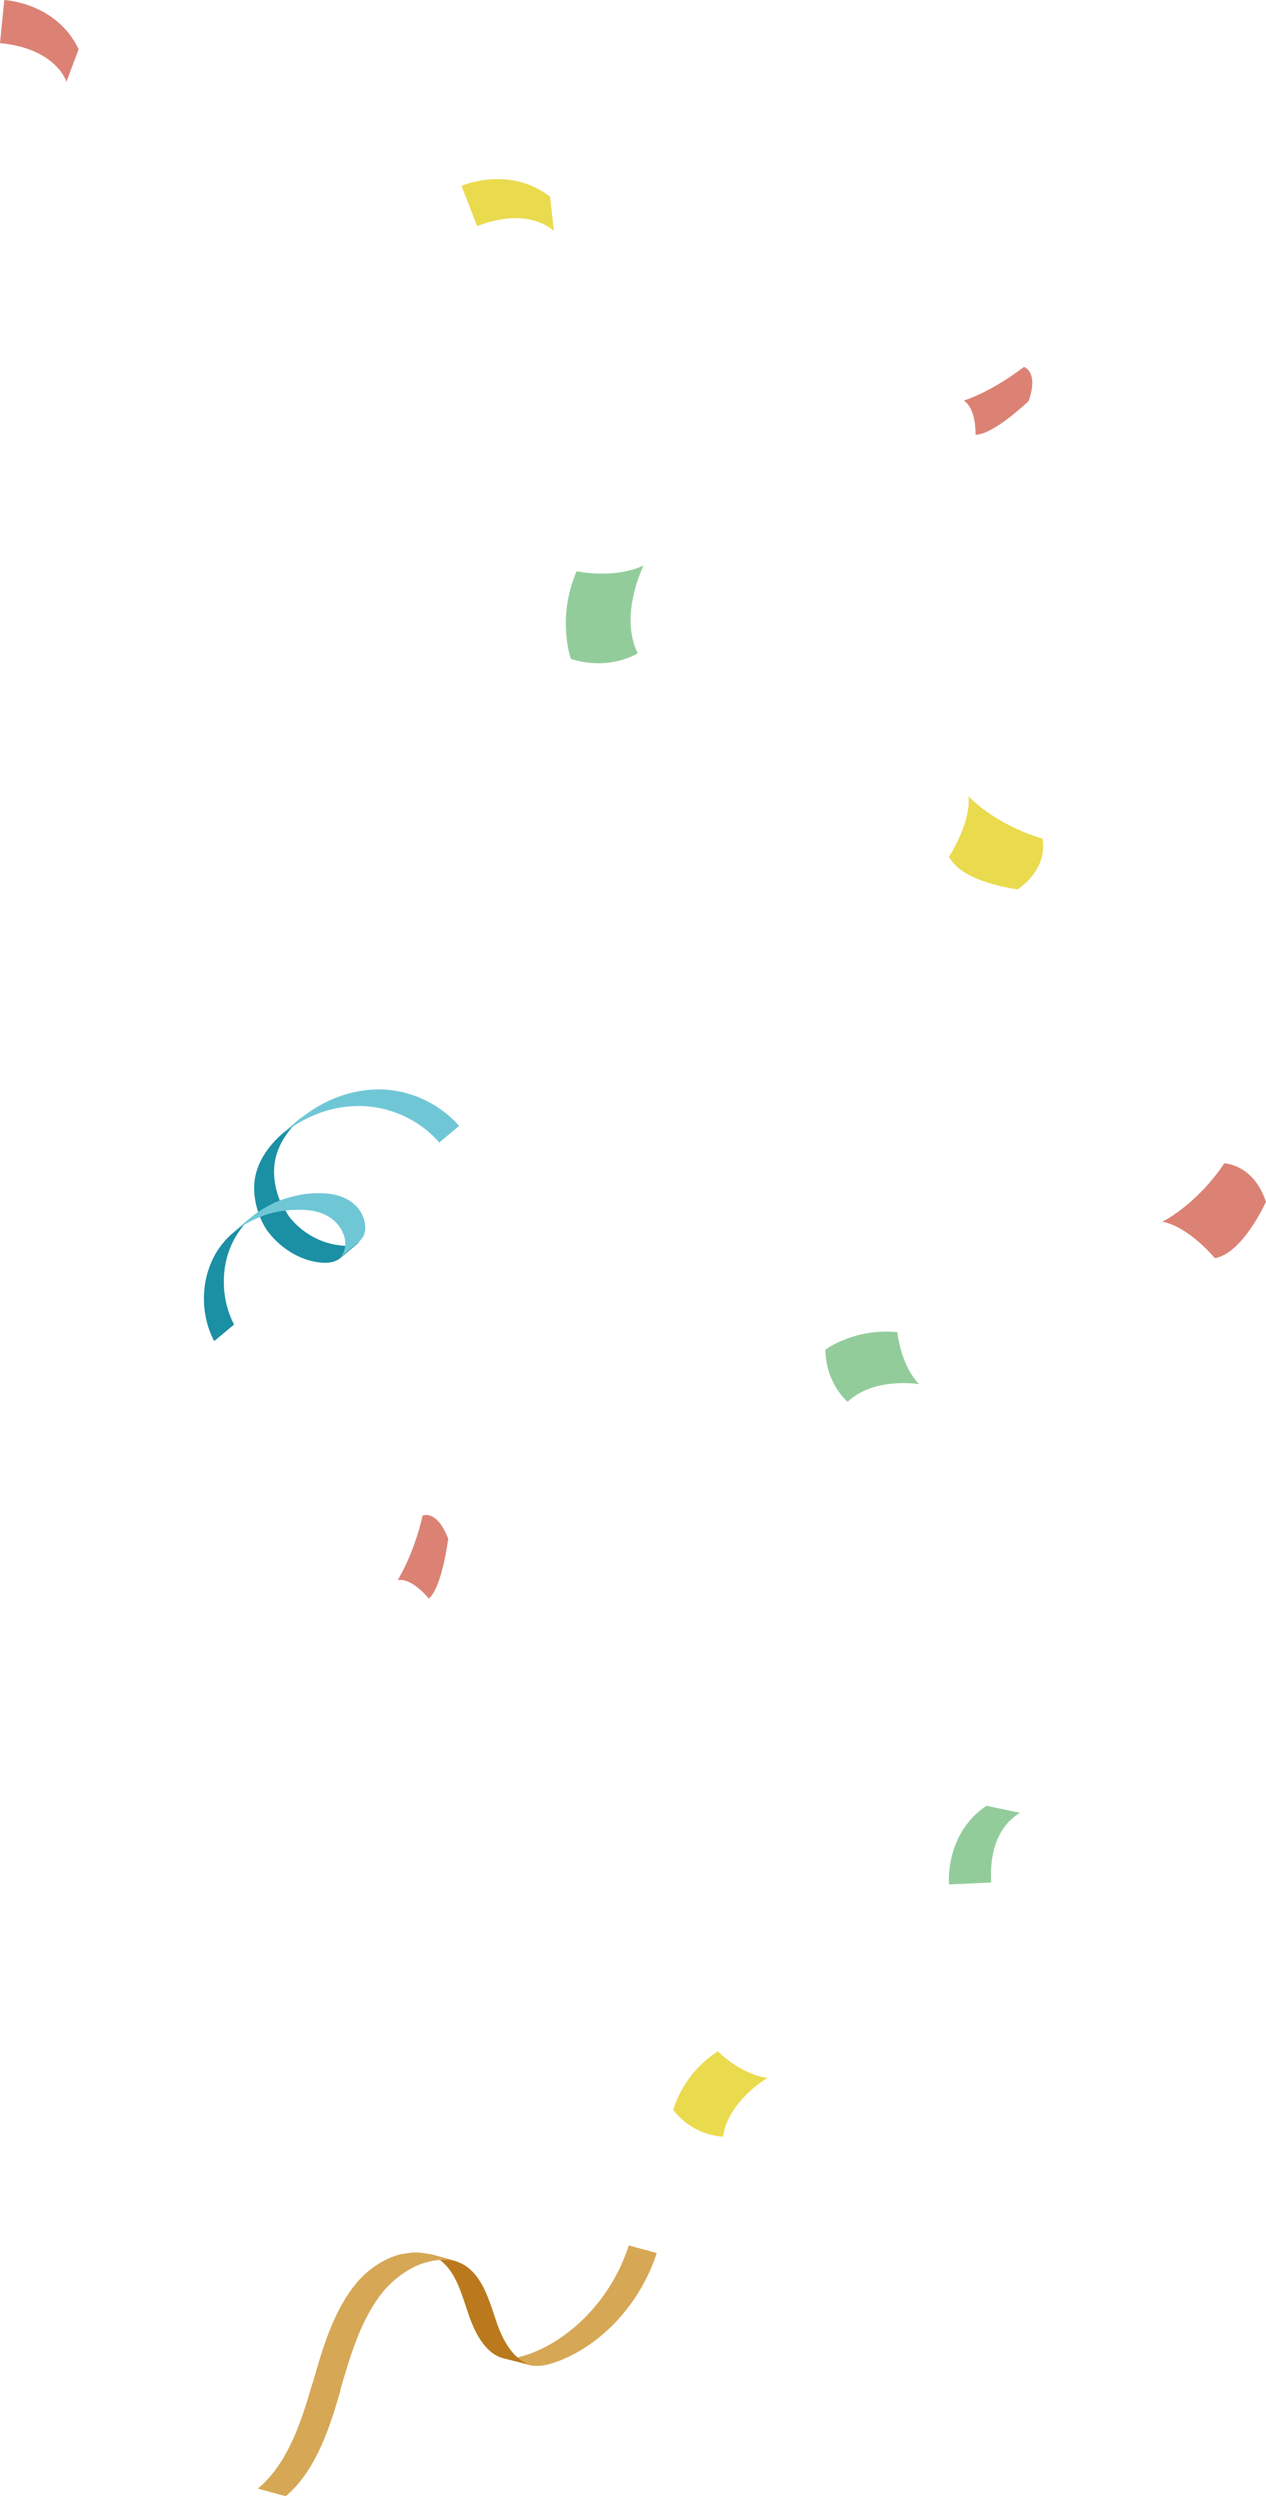 <?xml version="1.0" encoding="UTF-8"?>
<svg id="_レイヤー_1" data-name="レイヤー 1" xmlns="http://www.w3.org/2000/svg" xmlns:xlink="http://www.w3.org/1999/xlink" viewBox="0 0 267.2 527.3">
  <defs>
    <style>
      .cls-1 {
        fill: rgba(229, 208, 33, .8);
      }

      .cls-1, .cls-2, .cls-3, .cls-4, .cls-5, .cls-6, .cls-7, .cls-8 {
        stroke-width: 0px;
      }

      .cls-9 {
        clip-path: url(#clippath);
      }

      .cls-2 {
        fill: none;
      }

      .cls-10 {
        clip-path: url(#clippath-1);
      }

      .cls-3 {
        fill: #6fc7d6;
      }

      .cls-4 {
        fill: #93cc9b;
      }

      .cls-5 {
        fill: #1b8fa4;
      }

      .cls-6 {
        fill: #d6a755;
      }

      .cls-7 {
        fill: #db8275;
      }

      .cls-8 {
        fill: #b9791c;
      }
    </style>
    <clipPath id="clippath">
      <rect class="cls-2" x="41.31" y="232.27" width="56.9" height="49.5" transform="translate(-193.56 296.82) rotate(-83.41)"/>
    </clipPath>
    <clipPath id="clippath-1">
      <rect class="cls-2" x="50.88" y="474.01" width="90.6" height="46.8" transform="translate(-72.99 19.87) rotate(-8.56)"/>
    </clipPath>
  </defs>
  <path class="cls-1" d="m220,176.9s1.6,5.9-5.2,10.7c0,0-11.8-1.4-14.5-6.9,0,0,4.7-7.1,4.1-12.8-.1,0,5.3,5.9,15.6,9Z"/>
  <path class="cls-7" d="m216.1,77.4s3.2.9,1,7.2c0,0-7.4,7.1-11.2,7.1,0,0,.2-5.5-2.5-7.2,0,0,5.5-1.6,12.7-7.1Z"/>
  <path class="cls-7" d="m89.2,319.7s3-1.4,5.4,4.9c0,0-1.3,10.3-4.1,12.6,0,0-3.5-4.4-6.5-3.9-.1-.2,3.1-4.6,5.2-13.6Z"/>
  <path class="cls-7" d="m258.4,245.4s6.1.1,8.8,8.1c0,0-4.9,10.9-10.8,11.9,0,0-5.4-6.6-11.1-7.7-.1.1,7.1-3.4,13.1-12.3Z"/>
  <path class="cls-7" d="m0,9.1L.9,0s11,.5,15.7,10.4l-2.6,6.9c.1-.1-2.2-7.1-14-8.2Z"/>
  <path class="cls-1" d="m100.7,47.7l-3.3-8.5s10.1-4.4,18.7,2.3l.8,7.2c-.1,0-5.2-5.3-16.2-1Z"/>
  <path class="cls-4" d="m134.6,137.8s-5.9,3.8-14.1,1.2c0,0-3.1-8.5,1.2-18.5,0,0,7.8,1.7,14.1-1.2,0,.2-5.2,10.4-1.2,18.5Z"/>
  <path class="cls-4" d="m178.9,295.7s-4.6-3.8-4.7-11c0,0,6.1-4.6,15.2-3.7,0,0,.6,6.8,4.6,11,.3,0-9.4-1.7-15.1,3.7Z"/>
  <path class="cls-4" d="m209.2,397.1l-8.9.4s-1-10.6,7.9-16.6l7.1,1.5c-.3.2-6.8,3.3-6.1,14.7Z"/>
  <path class="cls-1" d="m152.6,450.7s-6.1,0-10.5-5.6c0,0,1.7-7.4,9.4-12.4,0,0,4.8,4.9,10.5,5.6,0,0-8.3,4.8-9.4,12.4Z"/>
  <g class="cls-9">
    <g>
      <path class="cls-5" d="m53.4,256.6l-4,3.3c-1.3,1-2.4,2.3-3.3,3.6-3.7,5.5-4.1,13.3-.9,19.4l4.2-3.5c-3.2-6.2-2.8-14,.9-19.4.9-1.4,1.8-2.4,3.1-3.4Z"/>
      <path class="cls-5" d="m53.8,248.6c.6-3.6,2.8-7,6.4-10l4.2-3.5c-3.6,3-5.8,6.4-6.4,10-.4,2.7,0,5.5,1.1,8.2.5.9,1.3,2.4,1.9,3.3,2.7,3.5,6.8,5.7,10.8,6.1.6.1,1.3.1,2.1,0,.8-.1,1.5-.4,2.2-.9l-4.3,3.6c-.6.5-1.4.8-2.2.9-.8.1-1.5.1-2.1,0-4-.4-8-2.8-10.7-6.2-.7-.8-1.5-2.3-1.9-3.3-1.1-2.7-1.5-5.6-1.1-8.2Z"/>
      <path class="cls-3" d="m62.9,236.3l-4.1,3.6c.2-.2.5-.5.7-.6,3.9-3.1,8.1-5,12.5-5.7,1.2-.2,2.5-.3,3.7-.3,6.5,0,12.9,2.9,17,7.7l4.2-3.5c-4.2-4.8-10.5-7.7-17-7.7-1.2,0-2.5.1-3.7.3-4.4.7-8.7,2.6-12.6,5.7-.3.1-.5.3-.7.5h0Z"/>
      <path class="cls-3" d="m53.2,256.6c1.6-1.3,3.9-2.6,5.9-3.4,1.4-.5,2.9-.9,4.4-1.2,1.1-.2,2.2-.3,3.4-.3,3.2-.1,5.7.6,7.6,2.1,1.3,1,2.2,2.5,2.5,4.1.2,1.3.1,2.4-.6,3.3-.2.3-.4.5-.6.7l-4.2,3.5c.2-.2.5-.4.6-.7.6-.9.8-2,.6-3.3-.3-1.6-1.3-3.1-2.5-4.1-1.9-1.5-4.3-2.2-7.6-2.1-1.1,0-2.3.1-3.4.3-1.5.2-3,.6-4.4,1.2-2,.8-4.3,2.1-5.9,3.4l4.2-3.5Z"/>
    </g>
  </g>
  <g class="cls-10">
    <g>
      <path class="cls-6" d="m111.61,498.85l-5.9-1.6c.1,0,.2.1.4.1,1.5.3,3,0,4.3-.4.3-.1.7-.2,1-.3,9.5-3.3,17.9-12.3,21.3-23l5.9,1.6c-3.4,10.6-11.7,19.6-21.3,23-.3.1-.6.2-.9.3-1.3.4-2.9.7-4.4.4-.1,0-.2-.1-.4-.1h0Z"/>
      <path class="cls-8" d="m112.31,498.95l-6.1-1.5c-3-.8-5.4-3.8-7.2-8.9-.2-.7-.5-1.4-.7-2.1-1.1-3.3-2.2-6.7-4.6-9-1.1-1.1-2.4-1.8-3.8-2.2l5.9,1.6c1.4.4,2.7,1.1,3.8,2.2,2.3,2.3,3.5,5.7,4.6,9,.2.7.5,1.4.7,2.1,1.8,5.1,4.4,8.1,7.4,8.8Z"/>
      <path class="cls-6" d="m90.41,475.45c-2-.5-4.2-.4-6.4.2-3.3,1-6.6,3.2-9,6.2-4.6,5.7-6.8,13.1-8.9,20.4-.2.6-.4,1.2-.6,1.9-2.3,8-5.3,16-11.1,20.8l5.9,1.6c5.8-4.9,8.8-12.9,11.1-20.8.2-.6.4-1.2.5-1.9,2.1-7.2,4.3-14.7,8.9-20.4,2.4-2.9,5.7-5.2,9-6.2,2.2-.6,4.3-.8,6.3-.2l-5.7-1.6Z"/>
    </g>
  </g>
</svg>